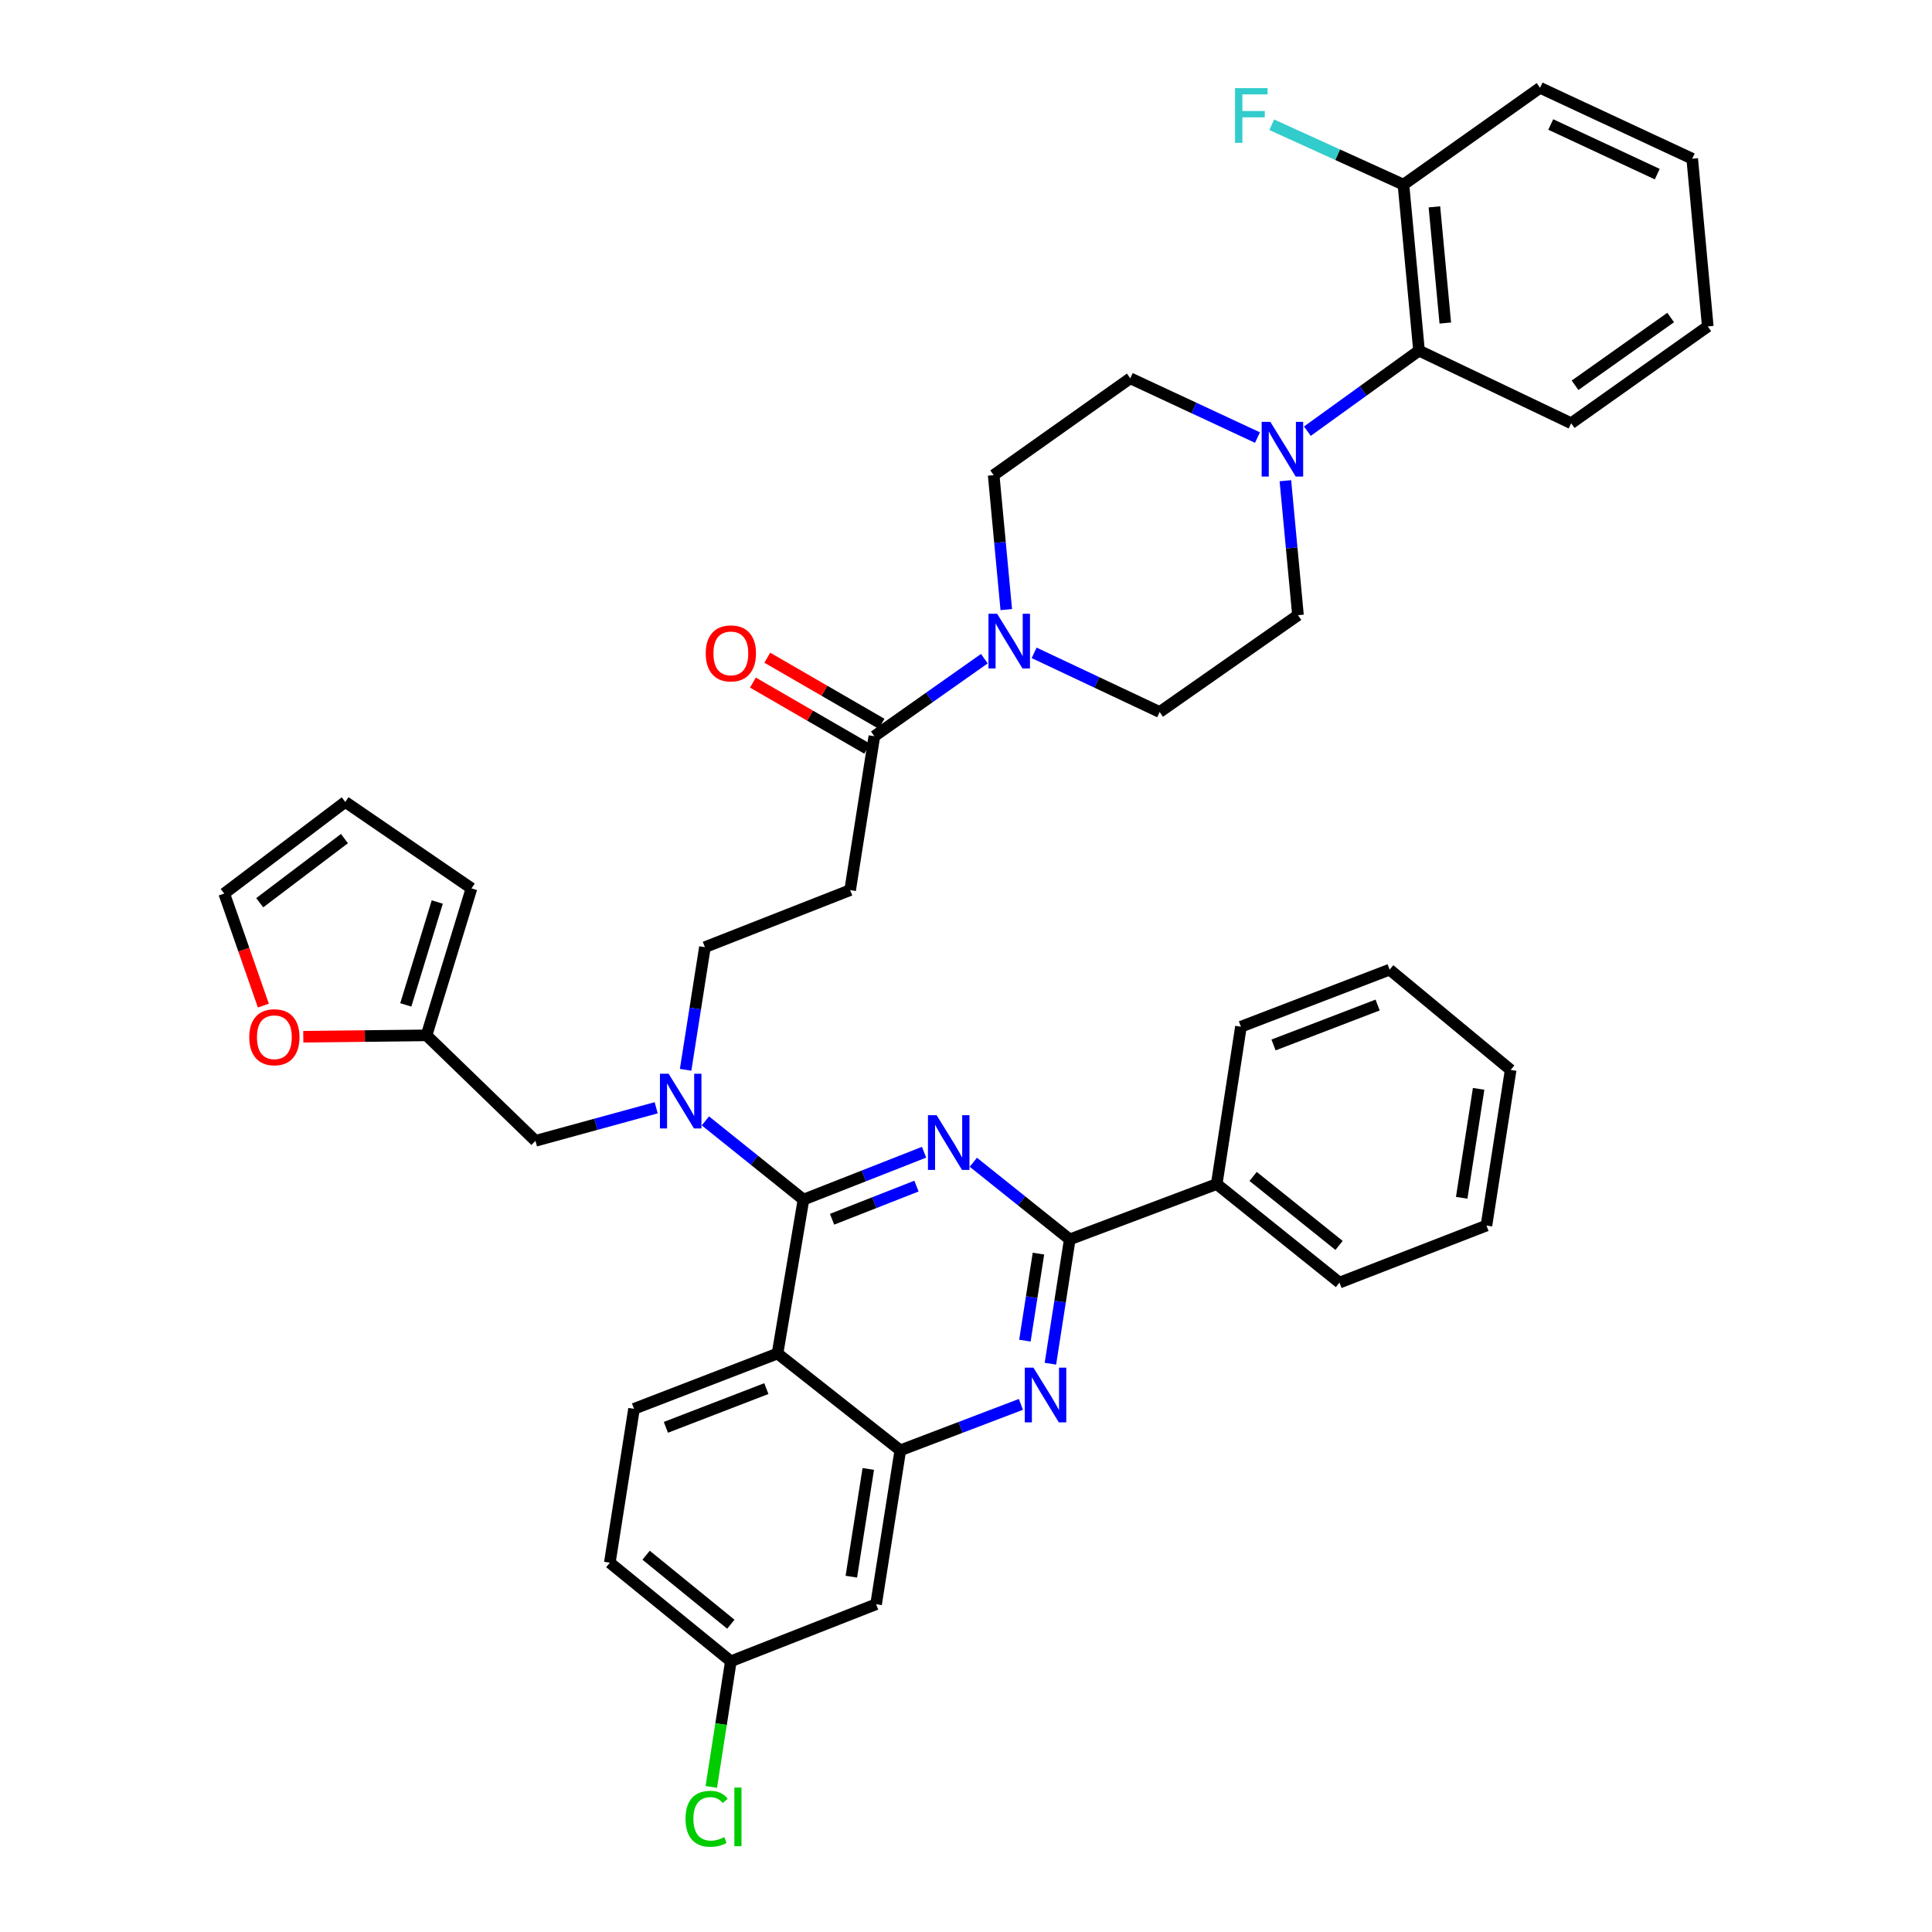 <?xml version='1.0' encoding='iso-8859-1'?>
<svg version='1.1' baseProfile='full'
              xmlns='http://www.w3.org/2000/svg'
                      xmlns:rdkit='http://www.rdkit.org/xml'
                      xmlns:xlink='http://www.w3.org/1999/xlink'
                  xml:space='preserve'
width='1000px' height='1000px' viewBox='0 0 1000 1000'>
<!-- END OF HEADER -->
<rect style='opacity:1.0;fill:#FFFFFF;stroke:none' width='1000' height='1000' x='0' y='0'> </rect>
<path class='bond-0' d='M 452.563,381.067 L 481.032,360.995' style='fill:none;fill-rule:evenodd;stroke:#000000;stroke-width:6px;stroke-linecap:butt;stroke-linejoin:miter;stroke-opacity:1' />
<path class='bond-0' d='M 481.032,360.995 L 509.5,340.923' style='fill:none;fill-rule:evenodd;stroke:#0000FF;stroke-width:6px;stroke-linecap:butt;stroke-linejoin:miter;stroke-opacity:1' />
<path class='bond-1' d='M 456.286,374.63 L 426.721,357.53' style='fill:none;fill-rule:evenodd;stroke:#000000;stroke-width:6px;stroke-linecap:butt;stroke-linejoin:miter;stroke-opacity:1' />
<path class='bond-1' d='M 426.721,357.53 L 397.156,340.431' style='fill:none;fill-rule:evenodd;stroke:#FF0000;stroke-width:6px;stroke-linecap:butt;stroke-linejoin:miter;stroke-opacity:1' />
<path class='bond-1' d='M 448.84,387.505 L 419.275,370.405' style='fill:none;fill-rule:evenodd;stroke:#000000;stroke-width:6px;stroke-linecap:butt;stroke-linejoin:miter;stroke-opacity:1' />
<path class='bond-1' d='M 419.275,370.405 L 389.71,353.305' style='fill:none;fill-rule:evenodd;stroke:#FF0000;stroke-width:6px;stroke-linecap:butt;stroke-linejoin:miter;stroke-opacity:1' />
<path class='bond-2' d='M 452.563,381.067 L 440.036,460.721' style='fill:none;fill-rule:evenodd;stroke:#000000;stroke-width:6px;stroke-linecap:butt;stroke-linejoin:miter;stroke-opacity:1' />
<path class='bond-3' d='M 535.268,337.921 L 567.752,353.231' style='fill:none;fill-rule:evenodd;stroke:#0000FF;stroke-width:6px;stroke-linecap:butt;stroke-linejoin:miter;stroke-opacity:1' />
<path class='bond-3' d='M 567.752,353.231 L 600.237,368.541' style='fill:none;fill-rule:evenodd;stroke:#000000;stroke-width:6px;stroke-linecap:butt;stroke-linejoin:miter;stroke-opacity:1' />
<path class='bond-4' d='M 520.846,315.528 L 517.583,280.728' style='fill:none;fill-rule:evenodd;stroke:#0000FF;stroke-width:6px;stroke-linecap:butt;stroke-linejoin:miter;stroke-opacity:1' />
<path class='bond-4' d='M 517.583,280.728 L 514.32,245.928' style='fill:none;fill-rule:evenodd;stroke:#000000;stroke-width:6px;stroke-linecap:butt;stroke-linejoin:miter;stroke-opacity:1' />
<path class='bond-5' d='M 440.036,460.721 L 364.861,490.253' style='fill:none;fill-rule:evenodd;stroke:#000000;stroke-width:6px;stroke-linecap:butt;stroke-linejoin:miter;stroke-opacity:1' />
<path class='bond-6' d='M 364.861,490.253 L 359.866,521.992' style='fill:none;fill-rule:evenodd;stroke:#000000;stroke-width:6px;stroke-linecap:butt;stroke-linejoin:miter;stroke-opacity:1' />
<path class='bond-6' d='M 359.866,521.992 L 354.872,553.731' style='fill:none;fill-rule:evenodd;stroke:#0000FF;stroke-width:6px;stroke-linecap:butt;stroke-linejoin:miter;stroke-opacity:1' />
<path class='bond-7' d='M 339.638,573.381 L 308.394,581.935' style='fill:none;fill-rule:evenodd;stroke:#0000FF;stroke-width:6px;stroke-linecap:butt;stroke-linejoin:miter;stroke-opacity:1' />
<path class='bond-7' d='M 308.394,581.935 L 277.151,590.489' style='fill:none;fill-rule:evenodd;stroke:#000000;stroke-width:6px;stroke-linecap:butt;stroke-linejoin:miter;stroke-opacity:1' />
<path class='bond-8' d='M 365.103,580.164 L 390.49,600.543' style='fill:none;fill-rule:evenodd;stroke:#0000FF;stroke-width:6px;stroke-linecap:butt;stroke-linejoin:miter;stroke-opacity:1' />
<path class='bond-8' d='M 390.49,600.543 L 415.876,620.921' style='fill:none;fill-rule:evenodd;stroke:#000000;stroke-width:6px;stroke-linecap:butt;stroke-linejoin:miter;stroke-opacity:1' />
<path class='bond-9' d='M 315.639,808.86 L 378.288,859.875' style='fill:none;fill-rule:evenodd;stroke:#000000;stroke-width:6px;stroke-linecap:butt;stroke-linejoin:miter;stroke-opacity:1' />
<path class='bond-9' d='M 334.428,804.979 L 378.282,840.69' style='fill:none;fill-rule:evenodd;stroke:#000000;stroke-width:6px;stroke-linecap:butt;stroke-linejoin:miter;stroke-opacity:1' />
<path class='bond-10' d='M 315.639,808.86 L 328.166,729.206' style='fill:none;fill-rule:evenodd;stroke:#000000;stroke-width:6px;stroke-linecap:butt;stroke-linejoin:miter;stroke-opacity:1' />
<path class='bond-11' d='M 378.288,859.875 L 373.227,892.399' style='fill:none;fill-rule:evenodd;stroke:#000000;stroke-width:6px;stroke-linecap:butt;stroke-linejoin:miter;stroke-opacity:1' />
<path class='bond-11' d='M 373.227,892.399 L 368.165,924.924' style='fill:none;fill-rule:evenodd;stroke:#00CC00;stroke-width:6px;stroke-linecap:butt;stroke-linejoin:miter;stroke-opacity:1' />
<path class='bond-12' d='M 378.288,859.875 L 453.464,830.344' style='fill:none;fill-rule:evenodd;stroke:#000000;stroke-width:6px;stroke-linecap:butt;stroke-linejoin:miter;stroke-opacity:1' />
<path class='bond-13' d='M 453.464,830.344 L 465.99,750.69' style='fill:none;fill-rule:evenodd;stroke:#000000;stroke-width:6px;stroke-linecap:butt;stroke-linejoin:miter;stroke-opacity:1' />
<path class='bond-13' d='M 440.65,816.085 L 449.419,760.327' style='fill:none;fill-rule:evenodd;stroke:#000000;stroke-width:6px;stroke-linecap:butt;stroke-linejoin:miter;stroke-opacity:1' />
<path class='bond-14' d='M 328.166,729.206 L 402.449,700.567' style='fill:none;fill-rule:evenodd;stroke:#000000;stroke-width:6px;stroke-linecap:butt;stroke-linejoin:miter;stroke-opacity:1' />
<path class='bond-14' d='M 344.658,738.788 L 396.657,718.741' style='fill:none;fill-rule:evenodd;stroke:#000000;stroke-width:6px;stroke-linecap:butt;stroke-linejoin:miter;stroke-opacity:1' />
<path class='bond-15' d='M 402.449,700.567 L 465.99,750.69' style='fill:none;fill-rule:evenodd;stroke:#000000;stroke-width:6px;stroke-linecap:butt;stroke-linejoin:miter;stroke-opacity:1' />
<path class='bond-16' d='M 402.449,700.567 L 415.876,620.921' style='fill:none;fill-rule:evenodd;stroke:#000000;stroke-width:6px;stroke-linecap:butt;stroke-linejoin:miter;stroke-opacity:1' />
<path class='bond-17' d='M 465.99,750.69 L 497.202,738.799' style='fill:none;fill-rule:evenodd;stroke:#000000;stroke-width:6px;stroke-linecap:butt;stroke-linejoin:miter;stroke-opacity:1' />
<path class='bond-17' d='M 497.202,738.799 L 528.414,726.908' style='fill:none;fill-rule:evenodd;stroke:#0000FF;stroke-width:6px;stroke-linecap:butt;stroke-linejoin:miter;stroke-opacity:1' />
<path class='bond-18' d='M 543.686,705.853 L 548.693,673.679' style='fill:none;fill-rule:evenodd;stroke:#0000FF;stroke-width:6px;stroke-linecap:butt;stroke-linejoin:miter;stroke-opacity:1' />
<path class='bond-18' d='M 548.693,673.679 L 553.7,641.504' style='fill:none;fill-rule:evenodd;stroke:#000000;stroke-width:6px;stroke-linecap:butt;stroke-linejoin:miter;stroke-opacity:1' />
<path class='bond-18' d='M 530.492,693.913 L 533.997,671.391' style='fill:none;fill-rule:evenodd;stroke:#0000FF;stroke-width:6px;stroke-linecap:butt;stroke-linejoin:miter;stroke-opacity:1' />
<path class='bond-18' d='M 533.997,671.391 L 537.502,648.869' style='fill:none;fill-rule:evenodd;stroke:#000000;stroke-width:6px;stroke-linecap:butt;stroke-linejoin:miter;stroke-opacity:1' />
<path class='bond-19' d='M 553.7,641.504 L 528.749,621.542' style='fill:none;fill-rule:evenodd;stroke:#000000;stroke-width:6px;stroke-linecap:butt;stroke-linejoin:miter;stroke-opacity:1' />
<path class='bond-19' d='M 528.749,621.542 L 503.797,601.579' style='fill:none;fill-rule:evenodd;stroke:#0000FF;stroke-width:6px;stroke-linecap:butt;stroke-linejoin:miter;stroke-opacity:1' />
<path class='bond-20' d='M 553.7,641.504 L 629.768,612.865' style='fill:none;fill-rule:evenodd;stroke:#000000;stroke-width:6px;stroke-linecap:butt;stroke-linejoin:miter;stroke-opacity:1' />
<path class='bond-21' d='M 478.292,596.395 L 447.084,608.658' style='fill:none;fill-rule:evenodd;stroke:#0000FF;stroke-width:6px;stroke-linecap:butt;stroke-linejoin:miter;stroke-opacity:1' />
<path class='bond-21' d='M 447.084,608.658 L 415.876,620.921' style='fill:none;fill-rule:evenodd;stroke:#000000;stroke-width:6px;stroke-linecap:butt;stroke-linejoin:miter;stroke-opacity:1' />
<path class='bond-21' d='M 474.369,613.917 L 452.523,622.501' style='fill:none;fill-rule:evenodd;stroke:#0000FF;stroke-width:6px;stroke-linecap:butt;stroke-linejoin:miter;stroke-opacity:1' />
<path class='bond-21' d='M 452.523,622.501 L 430.678,631.085' style='fill:none;fill-rule:evenodd;stroke:#000000;stroke-width:6px;stroke-linecap:butt;stroke-linejoin:miter;stroke-opacity:1' />
<path class='bond-22' d='M 156.981,536.619 L 188.877,536.258' style='fill:none;fill-rule:evenodd;stroke:#FF0000;stroke-width:6px;stroke-linecap:butt;stroke-linejoin:miter;stroke-opacity:1' />
<path class='bond-22' d='M 188.877,536.258 L 220.773,535.897' style='fill:none;fill-rule:evenodd;stroke:#000000;stroke-width:6px;stroke-linecap:butt;stroke-linejoin:miter;stroke-opacity:1' />
<path class='bond-23' d='M 136.321,520.502 L 126.189,491.504' style='fill:none;fill-rule:evenodd;stroke:#FF0000;stroke-width:6px;stroke-linecap:butt;stroke-linejoin:miter;stroke-opacity:1' />
<path class='bond-23' d='M 126.189,491.504 L 116.058,462.506' style='fill:none;fill-rule:evenodd;stroke:#000000;stroke-width:6px;stroke-linecap:butt;stroke-linejoin:miter;stroke-opacity:1' />
<path class='bond-24' d='M 220.773,535.897 L 244.041,459.82' style='fill:none;fill-rule:evenodd;stroke:#000000;stroke-width:6px;stroke-linecap:butt;stroke-linejoin:miter;stroke-opacity:1' />
<path class='bond-24' d='M 210.041,520.135 L 226.328,466.882' style='fill:none;fill-rule:evenodd;stroke:#000000;stroke-width:6px;stroke-linecap:butt;stroke-linejoin:miter;stroke-opacity:1' />
<path class='bond-25' d='M 220.773,535.897 L 277.151,590.489' style='fill:none;fill-rule:evenodd;stroke:#000000;stroke-width:6px;stroke-linecap:butt;stroke-linejoin:miter;stroke-opacity:1' />
<path class='bond-26' d='M 244.041,459.82 L 178.707,415.077' style='fill:none;fill-rule:evenodd;stroke:#000000;stroke-width:6px;stroke-linecap:butt;stroke-linejoin:miter;stroke-opacity:1' />
<path class='bond-27' d='M 178.707,415.077 L 116.058,462.506' style='fill:none;fill-rule:evenodd;stroke:#000000;stroke-width:6px;stroke-linecap:butt;stroke-linejoin:miter;stroke-opacity:1' />
<path class='bond-27' d='M 178.287,434.05 L 134.433,467.25' style='fill:none;fill-rule:evenodd;stroke:#000000;stroke-width:6px;stroke-linecap:butt;stroke-linejoin:miter;stroke-opacity:1' />
<path class='bond-28' d='M 629.768,612.865 L 693.31,663.88' style='fill:none;fill-rule:evenodd;stroke:#000000;stroke-width:6px;stroke-linecap:butt;stroke-linejoin:miter;stroke-opacity:1' />
<path class='bond-28' d='M 648.611,608.92 L 693.09,644.63' style='fill:none;fill-rule:evenodd;stroke:#000000;stroke-width:6px;stroke-linecap:butt;stroke-linejoin:miter;stroke-opacity:1' />
<path class='bond-29' d='M 629.768,612.865 L 642.303,531.418' style='fill:none;fill-rule:evenodd;stroke:#000000;stroke-width:6px;stroke-linecap:butt;stroke-linejoin:miter;stroke-opacity:1' />
<path class='bond-30' d='M 693.31,663.88 L 769.386,634.34' style='fill:none;fill-rule:evenodd;stroke:#000000;stroke-width:6px;stroke-linecap:butt;stroke-linejoin:miter;stroke-opacity:1' />
<path class='bond-31' d='M 642.303,531.418 L 719.272,501.887' style='fill:none;fill-rule:evenodd;stroke:#000000;stroke-width:6px;stroke-linecap:butt;stroke-linejoin:miter;stroke-opacity:1' />
<path class='bond-31' d='M 659.176,540.875 L 713.054,520.203' style='fill:none;fill-rule:evenodd;stroke:#000000;stroke-width:6px;stroke-linecap:butt;stroke-linejoin:miter;stroke-opacity:1' />
<path class='bond-32' d='M 769.386,634.34 L 781.912,553.794' style='fill:none;fill-rule:evenodd;stroke:#000000;stroke-width:6px;stroke-linecap:butt;stroke-linejoin:miter;stroke-opacity:1' />
<path class='bond-32' d='M 756.568,619.973 L 765.337,563.59' style='fill:none;fill-rule:evenodd;stroke:#000000;stroke-width:6px;stroke-linecap:butt;stroke-linejoin:miter;stroke-opacity:1' />
<path class='bond-33' d='M 719.272,501.887 L 781.912,553.794' style='fill:none;fill-rule:evenodd;stroke:#000000;stroke-width:6px;stroke-linecap:butt;stroke-linejoin:miter;stroke-opacity:1' />
<path class='bond-34' d='M 676.698,223.179 L 705.591,202.333' style='fill:none;fill-rule:evenodd;stroke:#0000FF;stroke-width:6px;stroke-linecap:butt;stroke-linejoin:miter;stroke-opacity:1' />
<path class='bond-34' d='M 705.591,202.333 L 734.483,181.486' style='fill:none;fill-rule:evenodd;stroke:#000000;stroke-width:6px;stroke-linecap:butt;stroke-linejoin:miter;stroke-opacity:1' />
<path class='bond-35' d='M 650.866,226.485 L 617.945,211.145' style='fill:none;fill-rule:evenodd;stroke:#0000FF;stroke-width:6px;stroke-linecap:butt;stroke-linejoin:miter;stroke-opacity:1' />
<path class='bond-35' d='M 617.945,211.145 L 585.025,195.806' style='fill:none;fill-rule:evenodd;stroke:#000000;stroke-width:6px;stroke-linecap:butt;stroke-linejoin:miter;stroke-opacity:1' />
<path class='bond-36' d='M 665.308,248.818 L 668.571,283.618' style='fill:none;fill-rule:evenodd;stroke:#0000FF;stroke-width:6px;stroke-linecap:butt;stroke-linejoin:miter;stroke-opacity:1' />
<path class='bond-36' d='M 668.571,283.618 L 671.834,318.418' style='fill:none;fill-rule:evenodd;stroke:#000000;stroke-width:6px;stroke-linecap:butt;stroke-linejoin:miter;stroke-opacity:1' />
<path class='bond-37' d='M 734.483,181.486 L 726.427,95.569' style='fill:none;fill-rule:evenodd;stroke:#000000;stroke-width:6px;stroke-linecap:butt;stroke-linejoin:miter;stroke-opacity:1' />
<path class='bond-37' d='M 748.083,167.21 L 742.444,107.068' style='fill:none;fill-rule:evenodd;stroke:#000000;stroke-width:6px;stroke-linecap:butt;stroke-linejoin:miter;stroke-opacity:1' />
<path class='bond-38' d='M 734.483,181.486 L 813.237,219.074' style='fill:none;fill-rule:evenodd;stroke:#000000;stroke-width:6px;stroke-linecap:butt;stroke-linejoin:miter;stroke-opacity:1' />
<path class='bond-39' d='M 726.427,95.569 L 692.342,80.076' style='fill:none;fill-rule:evenodd;stroke:#000000;stroke-width:6px;stroke-linecap:butt;stroke-linejoin:miter;stroke-opacity:1' />
<path class='bond-39' d='M 692.342,80.076 L 658.257,64.584' style='fill:none;fill-rule:evenodd;stroke:#33CCCC;stroke-width:6px;stroke-linecap:butt;stroke-linejoin:miter;stroke-opacity:1' />
<path class='bond-40' d='M 726.427,95.569 L 797.132,45.455' style='fill:none;fill-rule:evenodd;stroke:#000000;stroke-width:6px;stroke-linecap:butt;stroke-linejoin:miter;stroke-opacity:1' />
<path class='bond-41' d='M 585.025,195.806 L 514.32,245.928' style='fill:none;fill-rule:evenodd;stroke:#000000;stroke-width:6px;stroke-linecap:butt;stroke-linejoin:miter;stroke-opacity:1' />
<path class='bond-42' d='M 671.834,318.418 L 600.237,368.541' style='fill:none;fill-rule:evenodd;stroke:#000000;stroke-width:6px;stroke-linecap:butt;stroke-linejoin:miter;stroke-opacity:1' />
<path class='bond-43' d='M 813.237,219.074 L 883.942,168.96' style='fill:none;fill-rule:evenodd;stroke:#000000;stroke-width:6px;stroke-linecap:butt;stroke-linejoin:miter;stroke-opacity:1' />
<path class='bond-43' d='M 815.242,199.422 L 864.736,164.342' style='fill:none;fill-rule:evenodd;stroke:#000000;stroke-width:6px;stroke-linecap:butt;stroke-linejoin:miter;stroke-opacity:1' />
<path class='bond-44' d='M 797.132,45.455 L 875.886,82.15' style='fill:none;fill-rule:evenodd;stroke:#000000;stroke-width:6px;stroke-linecap:butt;stroke-linejoin:miter;stroke-opacity:1' />
<path class='bond-44' d='M 802.664,64.44 L 857.791,90.127' style='fill:none;fill-rule:evenodd;stroke:#000000;stroke-width:6px;stroke-linecap:butt;stroke-linejoin:miter;stroke-opacity:1' />
<path class='bond-45' d='M 883.942,168.96 L 875.886,82.15' style='fill:none;fill-rule:evenodd;stroke:#000000;stroke-width:6px;stroke-linecap:butt;stroke-linejoin:miter;stroke-opacity:1' />
<path  class='atom-1' d='M 516.116 317.685
L 525.396 332.685
Q 526.316 334.165, 527.796 336.845
Q 529.276 339.525, 529.356 339.685
L 529.356 317.685
L 533.116 317.685
L 533.116 346.005
L 529.236 346.005
L 519.276 329.605
Q 518.116 327.685, 516.876 325.485
Q 515.676 323.285, 515.316 322.605
L 515.316 346.005
L 511.636 346.005
L 511.636 317.685
L 516.116 317.685
' fill='#0000FF'/>
<path  class='atom-2' d='M 365.288 338.189
Q 365.288 331.389, 368.648 327.589
Q 372.008 323.789, 378.288 323.789
Q 384.568 323.789, 387.928 327.589
Q 391.288 331.389, 391.288 338.189
Q 391.288 345.069, 387.888 348.989
Q 384.488 352.869, 378.288 352.869
Q 372.048 352.869, 368.648 348.989
Q 365.288 345.109, 365.288 338.189
M 378.288 349.669
Q 382.608 349.669, 384.928 346.789
Q 387.288 343.869, 387.288 338.189
Q 387.288 332.629, 384.928 329.829
Q 382.608 326.989, 378.288 326.989
Q 373.968 326.989, 371.608 329.789
Q 369.288 332.589, 369.288 338.189
Q 369.288 343.909, 371.608 346.789
Q 373.968 349.669, 378.288 349.669
' fill='#FF0000'/>
<path  class='atom-5' d='M 346.066 555.747
L 355.346 570.747
Q 356.266 572.227, 357.746 574.907
Q 359.226 577.587, 359.306 577.747
L 359.306 555.747
L 363.066 555.747
L 363.066 584.067
L 359.186 584.067
L 349.226 567.667
Q 348.066 565.747, 346.826 563.547
Q 345.626 561.347, 345.266 560.667
L 345.266 584.067
L 341.586 584.067
L 341.586 555.747
L 346.066 555.747
' fill='#0000FF'/>
<path  class='atom-12' d='M 534.906 707.891
L 544.186 722.891
Q 545.106 724.371, 546.586 727.051
Q 548.066 729.731, 548.146 729.891
L 548.146 707.891
L 551.906 707.891
L 551.906 736.211
L 548.026 736.211
L 538.066 719.811
Q 536.906 717.891, 535.666 715.691
Q 534.466 713.491, 534.106 712.811
L 534.106 736.211
L 530.426 736.211
L 530.426 707.891
L 534.906 707.891
' fill='#0000FF'/>
<path  class='atom-14' d='M 484.791 577.222
L 494.071 592.222
Q 494.991 593.702, 496.471 596.382
Q 497.951 599.062, 498.031 599.222
L 498.031 577.222
L 501.791 577.222
L 501.791 605.542
L 497.911 605.542
L 487.951 589.142
Q 486.791 587.222, 485.551 585.022
Q 484.351 582.822, 483.991 582.142
L 483.991 605.542
L 480.311 605.542
L 480.311 577.222
L 484.791 577.222
' fill='#0000FF'/>
<path  class='atom-16' d='M 129.012 536.869
Q 129.012 530.069, 132.372 526.269
Q 135.732 522.469, 142.012 522.469
Q 148.292 522.469, 151.652 526.269
Q 155.012 530.069, 155.012 536.869
Q 155.012 543.749, 151.612 547.669
Q 148.212 551.549, 142.012 551.549
Q 135.772 551.549, 132.372 547.669
Q 129.012 543.789, 129.012 536.869
M 142.012 548.349
Q 146.332 548.349, 148.652 545.469
Q 151.012 542.549, 151.012 536.869
Q 151.012 531.309, 148.652 528.509
Q 146.332 525.669, 142.012 525.669
Q 137.692 525.669, 135.332 528.469
Q 133.012 531.269, 133.012 536.869
Q 133.012 542.589, 135.332 545.469
Q 137.692 548.349, 142.012 548.349
' fill='#FF0000'/>
<path  class='atom-27' d='M 354.833 941.402
Q 354.833 934.362, 358.113 930.682
Q 361.433 926.962, 367.713 926.962
Q 373.553 926.962, 376.673 931.082
L 374.033 933.242
Q 371.753 930.242, 367.713 930.242
Q 363.433 930.242, 361.153 933.122
Q 358.913 935.962, 358.913 941.402
Q 358.913 947.002, 361.233 949.882
Q 363.593 952.762, 368.153 952.762
Q 371.273 952.762, 374.913 950.882
L 376.033 953.882
Q 374.553 954.842, 372.313 955.402
Q 370.073 955.962, 367.593 955.962
Q 361.433 955.962, 358.113 952.202
Q 354.833 948.442, 354.833 941.402
' fill='#00CC00'/>
<path  class='atom-27' d='M 380.113 925.242
L 383.793 925.242
L 383.793 955.602
L 380.113 955.602
L 380.113 925.242
' fill='#00CC00'/>
<path  class='atom-29' d='M 657.518 218.341
L 666.798 233.341
Q 667.718 234.821, 669.198 237.501
Q 670.678 240.181, 670.758 240.341
L 670.758 218.341
L 674.518 218.341
L 674.518 246.661
L 670.638 246.661
L 660.678 230.261
Q 659.518 228.341, 658.278 226.141
Q 657.078 223.941, 656.718 223.261
L 656.718 246.661
L 653.038 246.661
L 653.038 218.341
L 657.518 218.341
' fill='#0000FF'/>
<path  class='atom-32' d='M 639.254 45.614
L 656.094 45.614
L 656.094 48.854
L 643.054 48.854
L 643.054 57.454
L 654.654 57.454
L 654.654 60.734
L 643.054 60.734
L 643.054 73.934
L 639.254 73.934
L 639.254 45.614
' fill='#33CCCC'/>
</svg>
